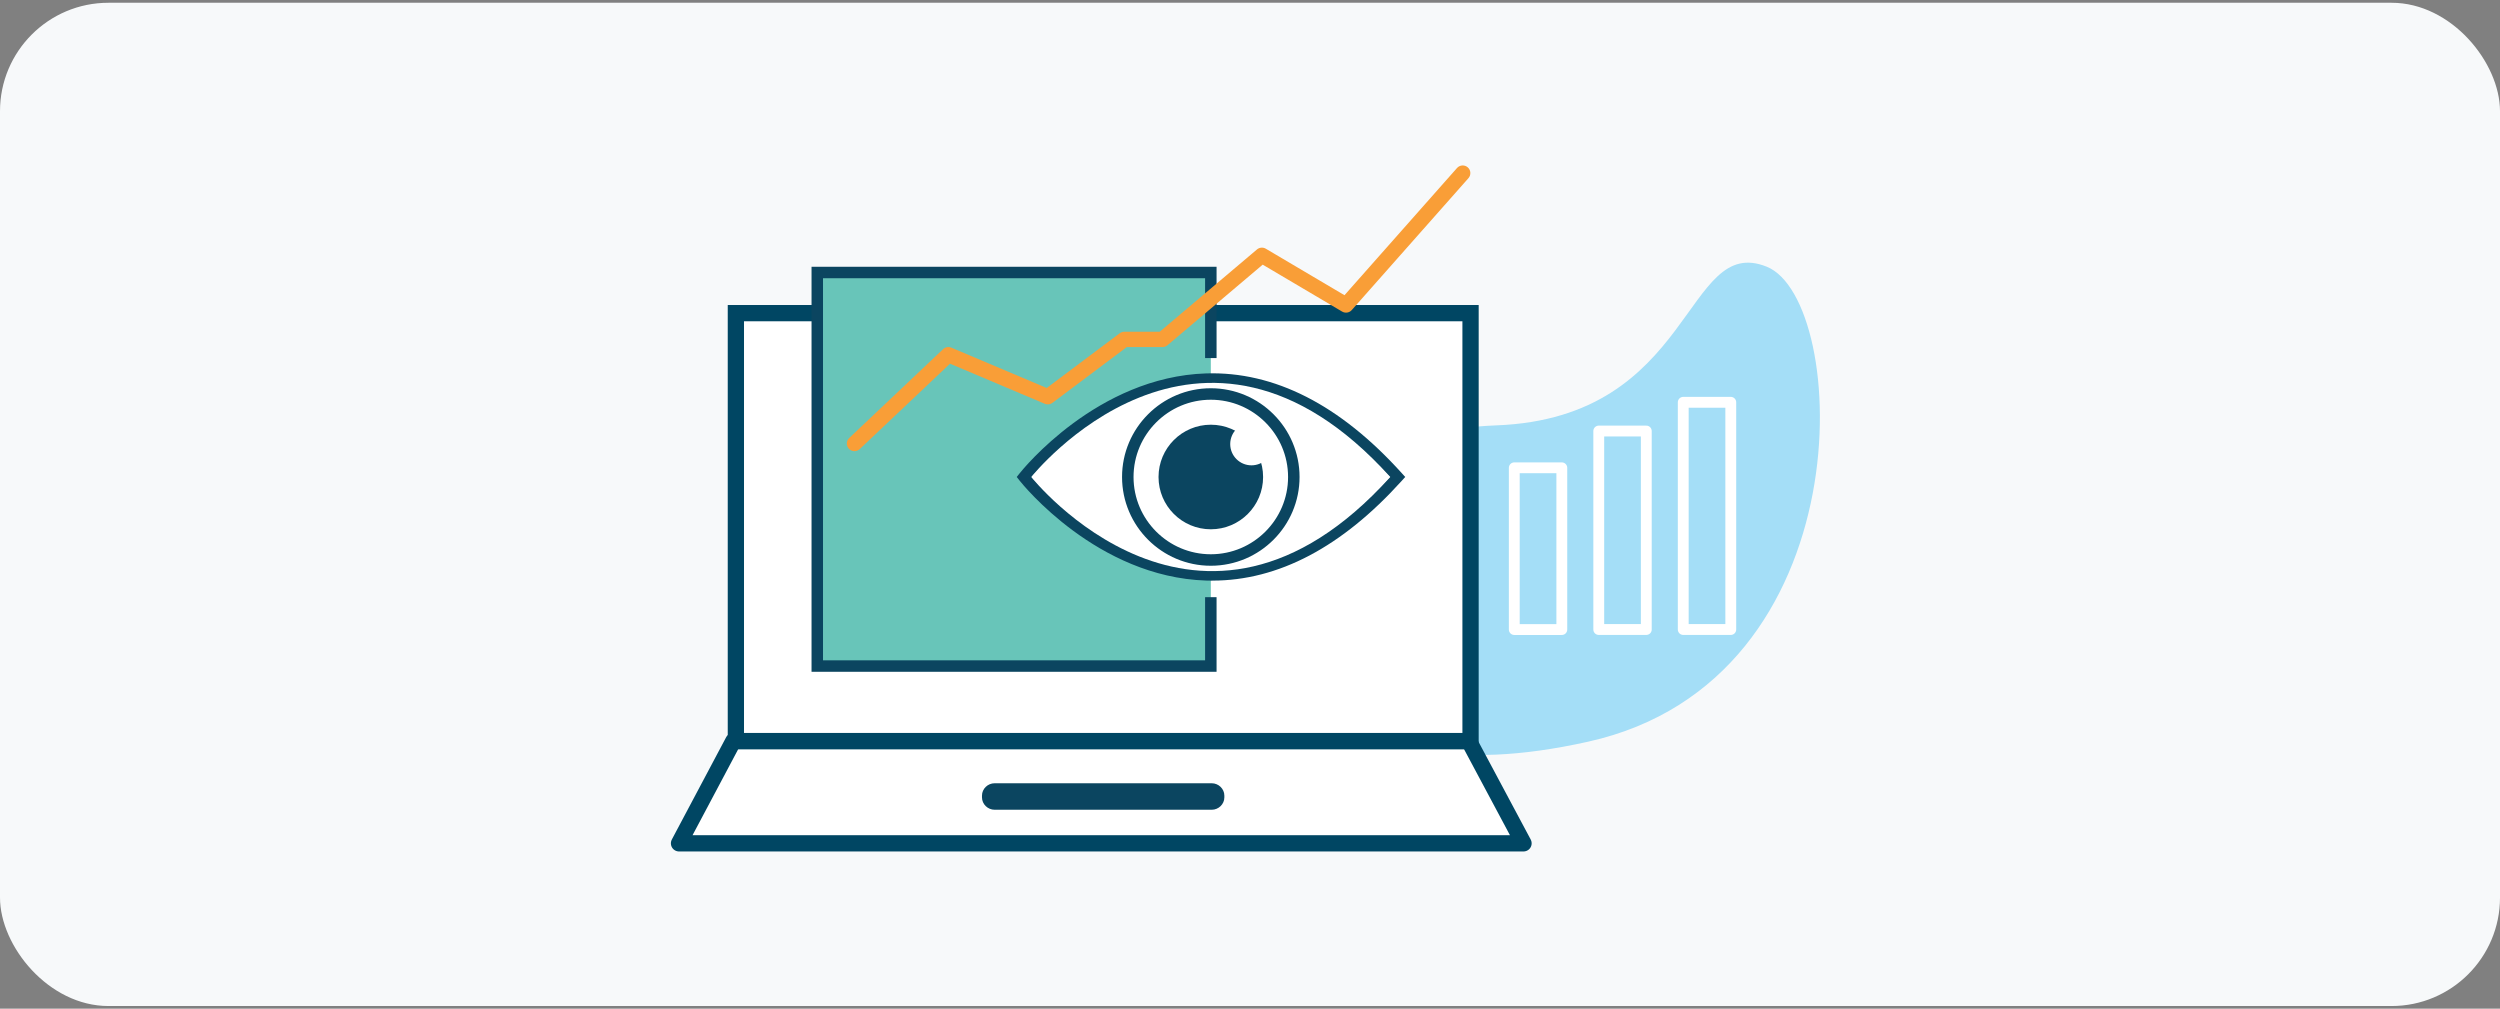 <svg width="461" height="186" viewBox="0 0 461 186" fill="none" xmlns="http://www.w3.org/2000/svg">
<rect x="0" y="0" width="461" height="186" fill="#808080" stroke="none"/>
<rect y="0.51" width="461" height="185" rx="20" fill="#F7F9FA"/>
<path d="M240.673 112.792C240.452 106.9 239.29 79.845 275.948 78.438C312.606 77.031 310.519 43.023 325.785 49.179C341.055 55.335 344.096 125.354 292.871 136.763C241.645 148.173 240.803 116.269 240.673 112.792Z" fill="#A4DEF7"/>
<path d="M280.936 155.51H125.211L135.223 136.655H270.868L280.936 155.51Z" fill="white" stroke="#004663" stroke-width="3" stroke-miterlimit="10" stroke-linecap="round" stroke-linejoin="round"/>
<path d="M271.169 57.744H135.695V136.654H271.169V57.744Z" fill="white" stroke="#004663" stroke-width="3" stroke-miterlimit="10"/>
<path d="M223.43 149.319H183.419C182.137 149.319 181.078 148.287 181.078 147.038V146.712C181.078 145.463 182.137 144.431 183.419 144.431H223.43C224.712 144.431 225.771 145.463 225.771 146.712V147.038C225.771 148.287 224.712 149.319 223.43 149.319Z" fill="#0B4560"/>
<path d="M223.274 50.25H150.703V122.821H223.274V50.25Z" fill="#68C5B9"/>
<path d="M224.334 123.878H149.648V49.192H224.334V66.028H222.219V51.307H151.763V121.763H222.219V110.119H224.334V123.878Z" fill="#0B4560"/>
<path d="M223.56 107.076C223.178 107.076 222.797 107.069 222.416 107.056C202.341 106.418 188.583 89.341 188.006 88.615L187.484 87.956L188.006 87.298C188.583 86.571 202.341 69.498 222.416 68.856C234.979 68.465 247.114 74.644 258.484 87.246L259.123 87.953L258.484 88.66C247.46 100.878 235.715 107.066 223.56 107.066V107.076ZM190.219 87.96C192.962 91.098 205.581 104.413 222.497 104.945C234.167 105.313 245.527 99.597 256.268 87.96C245.524 76.316 234.161 70.61 222.484 70.975C205.555 71.516 192.959 84.818 190.219 87.956V87.96Z" fill="#0B4560"/>
<path d="M190.172 87.958C190.172 87.958 221.127 127.009 256.362 87.958C221.131 48.908 190.172 87.958 190.172 87.958Z" fill="white"/>
<path d="M223.272 104.324C214.248 104.324 206.906 96.982 206.906 87.959C206.906 78.935 214.248 71.593 223.272 71.593C232.296 71.593 239.638 78.935 239.638 87.959C239.638 96.982 232.296 104.324 223.272 104.324ZM223.272 73.711C215.415 73.711 209.024 80.105 209.024 87.959C209.024 95.812 215.415 102.206 223.272 102.206C231.129 102.206 237.52 95.812 237.52 87.959C237.52 80.105 231.129 73.711 223.272 73.711Z" fill="#0B4560"/>
<path d="M232.915 87.96C232.915 93.285 228.597 97.6 223.276 97.6C217.954 97.6 213.633 93.282 213.633 87.96C213.633 82.639 217.951 78.317 223.276 78.317C228.601 78.317 232.915 82.635 232.915 87.96Z" fill="#0B4560"/>
<path d="M234.692 81.886C234.692 84.053 232.936 85.807 230.772 85.807C228.608 85.807 226.852 84.05 226.852 81.886C226.852 79.722 228.608 77.966 230.772 77.966C232.936 77.966 234.692 79.722 234.692 81.886Z" fill="white"/>
<path d="M157.565 83.195C157.191 83.195 156.819 83.049 156.542 82.755C156.008 82.192 156.03 81.299 156.598 80.761L173.912 64.382C174.319 63.998 174.915 63.89 175.43 64.109L193.015 71.548L206.467 61.459C206.712 61.276 207.008 61.175 207.315 61.175H213.849L231.785 45.999C232.245 45.611 232.896 45.556 233.415 45.862L247.923 54.436L268.669 30.986C269.183 30.402 270.076 30.347 270.66 30.865C271.243 31.38 271.298 32.273 270.78 32.856L249.262 57.177C248.816 57.685 248.07 57.799 247.489 57.457L232.841 48.802L215.276 63.665C215.022 63.88 214.699 63.998 214.363 63.998H207.784L194.058 74.292C193.657 74.595 193.126 74.66 192.663 74.462L175.179 67.064L158.533 82.811C158.26 83.068 157.911 83.195 157.565 83.195Z" fill="#F99E37"/>
<g clip-path="url(#clip0_4375_8547)">
<path d="M287.998 86.264H279.234V116.089H287.998V86.264Z" stroke="white" stroke-width="2" stroke-linecap="round" stroke-linejoin="round"/>
<path d="M303.576 79.483H294.812V116.082H303.576V79.483Z" stroke="white" stroke-width="2" stroke-linecap="round" stroke-linejoin="round"/>
<path d="M319.155 74.183H310.391V116.082H319.155V74.183Z" stroke="white" stroke-width="2" stroke-linecap="round" stroke-linejoin="round"/>
</g>
<defs>
<clipPath id="clip0_4375_8547">
<rect width="57.604" height="48.205" fill="white" transform="translate(278.188 68.932)"/>
</clipPath>
</defs>
</svg>
